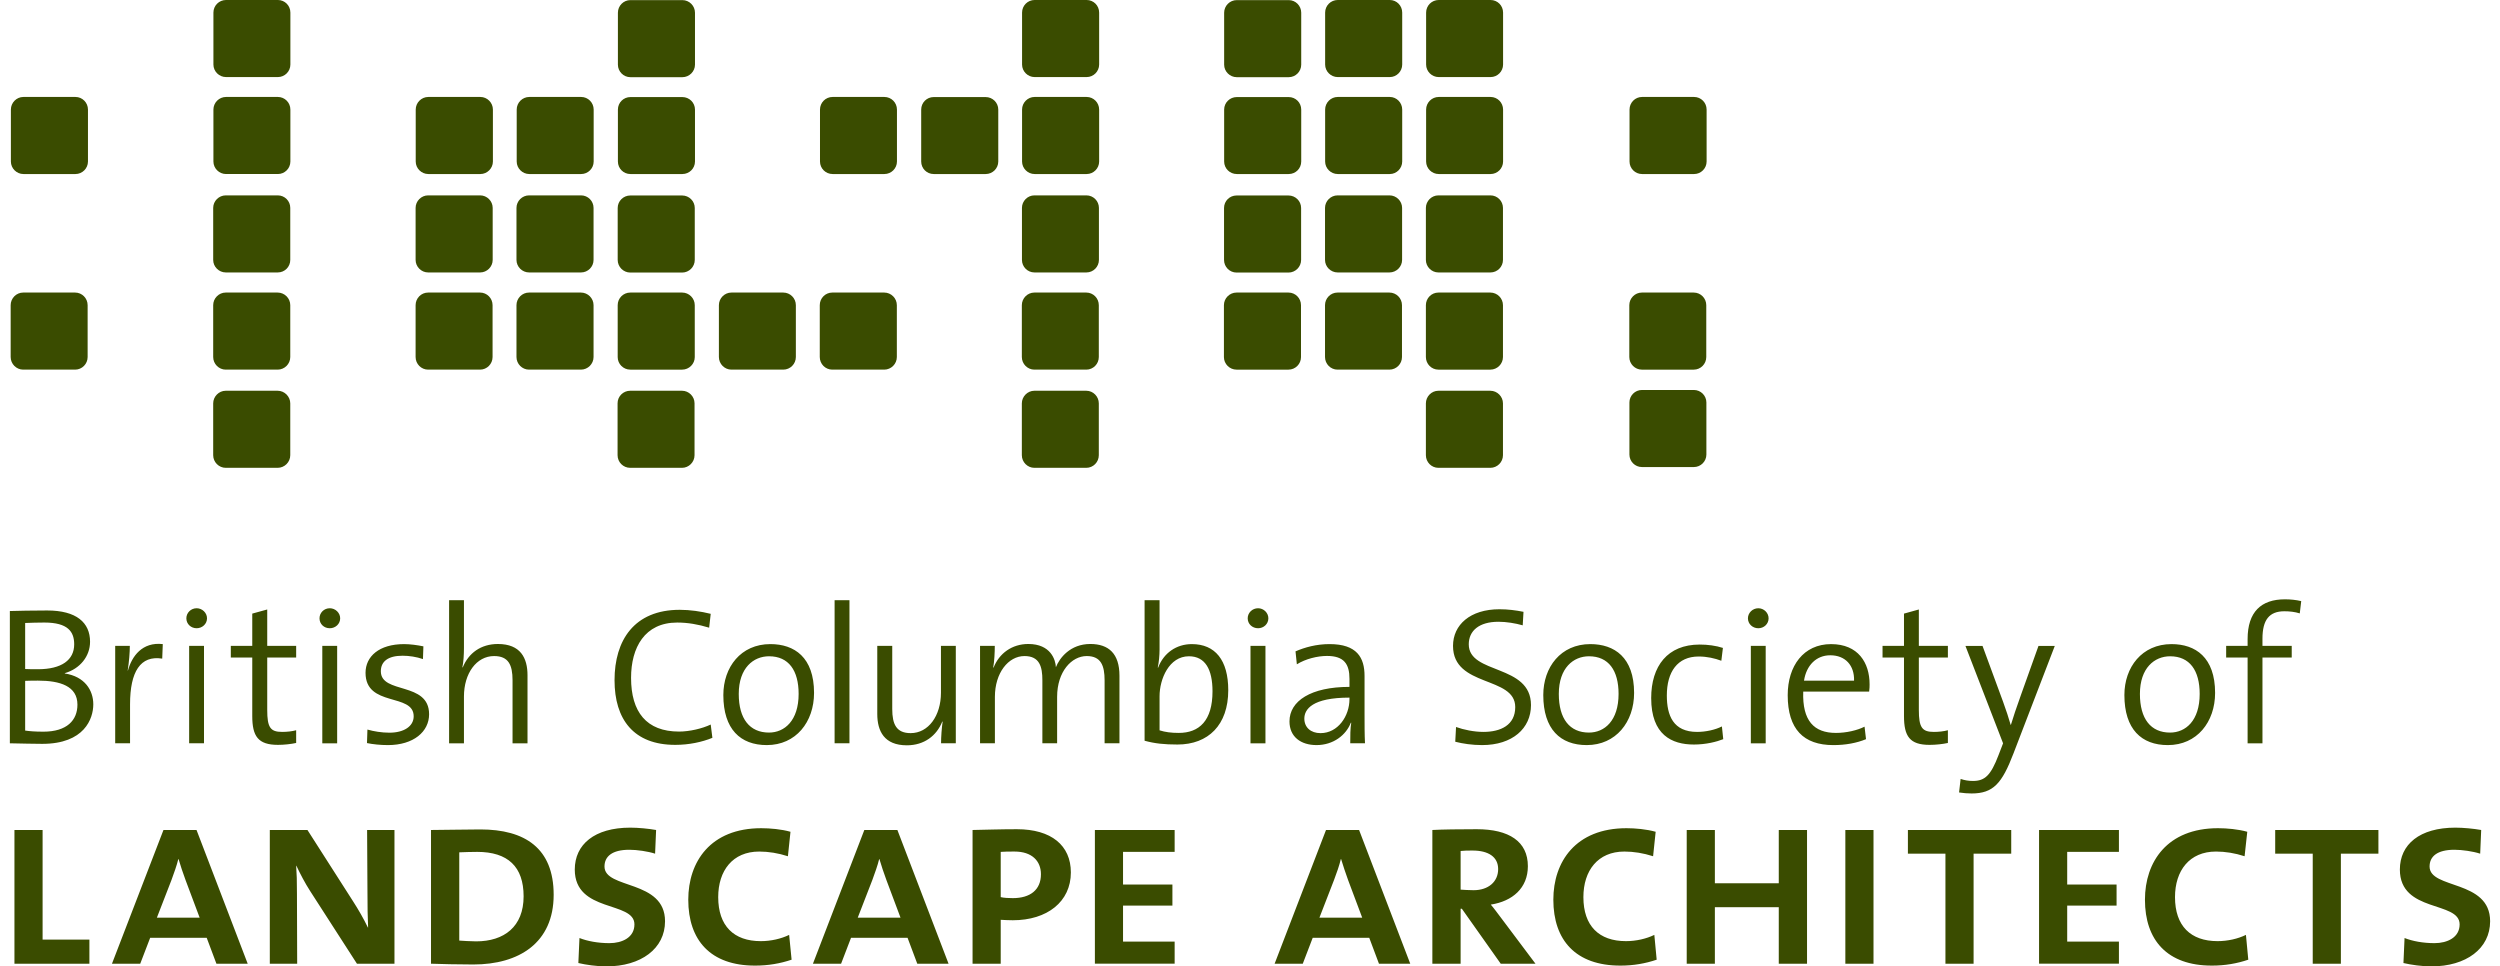 <?xml version="1.0" encoding="UTF-8"?>
<!DOCTYPE svg PUBLIC "-//W3C//DTD SVG 1.1//EN" "http://www.w3.org/Graphics/SVG/1.1/DTD/svg11.dtd">
<!-- Creator: CorelDRAW X7 -->
<svg xmlns="http://www.w3.org/2000/svg" xml:space="preserve" width="119px" height="46px" version="1.1" style="shape-rendering:geometricPrecision; text-rendering:geometricPrecision; image-rendering:optimizeQuality; fill-rule:evenodd; clip-rule:evenodd"
viewBox="0 0 22203 8651"
 xmlns:xlink="http://www.w3.org/1999/xlink">
 <defs>
  <style type="text/css">
   <![CDATA[
    .fil0 {fill:#3A4C00;fill-rule:nonzero}
   ]]>
  </style>
 </defs>
 <g id="Layer_x0020_1">
  <path class="fil0" d="M21677 8651c-84,0 -182,-14 -250,-30l10 -224c70,28 166,46 268,46 115,0 225,-51 225,-168 0,-212 -535,-101 -535,-491 0,-225 177,-375 497,-375 70,0 164,9 231,21l-9 212c-65,-21 -161,-35 -231,-35 -154,0 -222,60 -222,150 0,205 542,115 542,490 0,245 -215,404 -526,404zm-810 -1009l0 985 -252 0 0 -985 -336 0 0 -212 924 0 0 212 -336 0zm-1156 1002c-397,0 -598,-226 -598,-590 0,-339 199,-640 654,-640 80,0 180,9 262,32l-24 219c-86,-28 -172,-42 -256,-42 -238,0 -367,171 -367,408 0,258 140,394 381,394 91,0 182,-21 254,-56l21 222c-100,34 -207,53 -327,53zm-1546 -17l0 -1197 715 0 0 196 -463 0 0 292 442 0 0 189 -442 0 0 322 463 0 0 198 -715 0zm-586 -985l0 985 -252 0 0 -985 -336 0 0 -212 925 0 0 212 -337 0zm-1148 -212l252 0 0 1197 -252 0 0 -1197zm-596 1197l0 -506 -572 0 0 506 -252 0 0 -1197 252 0 0 477 572 0 0 -477 253 0 0 1197 -253 0zm-1419 17c-397,0 -599,-226 -599,-590 0,-339 199,-640 655,-640 79,0 179,9 261,32l-23 219c-87,-28 -173,-42 -257,-42 -238,0 -367,171 -367,408 0,258 140,394 381,394 91,0 182,-21 254,-56l21 222c-100,34 -207,53 -326,53zm-1070 -17l-348 -492 -11 0 0 492 -253 0 0 -1197c89,-5 248,-7 397,-7 290,0 458,110 458,331 0,196 -138,314 -332,344 28,32 61,78 99,128l301 401 -311 0zm-252 -1013c-42,0 -75,0 -107,4l0 346c34,2 77,5 116,5 133,0 220,-76 220,-189 0,-109 -87,-166 -229,-166zm-838 1013l-87 -232 -506 0 -89 232 -252 0 460 -1197 296 0 458 1197 -280 0zm-276 -748c-23,-62 -46,-134 -63,-189l-2 0c-14,58 -37,124 -61,187l-131 338 383 0 -126 -336zm-2267 748l0 -1197 714 0 0 196 -462 0 0 292 442 0 0 189 -442 0 0 322 462 0 0 198 -714 0zm-735 -389c-31,0 -78,-2 -108,-4l0 393 -252 0 0 -1197c103,-2 255,-7 397,-7 308,0 483,145 483,387 0,262 -212,428 -520,428zm16 -615c-47,0 -91,0 -124,3l0 405c28,7 75,9 108,9 156,0 252,-74 252,-214 0,-118 -80,-203 -236,-203zm-871 1004l-87 -232 -506 0 -89 232 -252 0 460 -1197 296 0 458 1197 -280 0zm-276 -748c-23,-62 -47,-134 -63,-189l-2 0c-14,58 -38,124 -61,187l-131 338 383 0 -126 -336zm-1177 765c-397,0 -597,-226 -597,-590 0,-339 198,-640 653,-640 80,0 181,9 262,32l-23 219c-87,-28 -173,-42 -257,-42 -238,0 -367,171 -367,408 0,258 140,394 381,394 91,0 182,-21 254,-56l22 222c-101,34 -208,53 -328,53zm-1331 7c-84,0 -182,-14 -250,-30l10 -224c70,28 166,46 268,46 115,0 224,-51 224,-168 0,-212 -534,-101 -534,-491 0,-225 177,-375 497,-375 71,0 164,9 231,21l-9 212c-65,-21 -161,-35 -231,-35 -154,0 -222,60 -222,150 0,205 542,115 542,490 0,245 -215,404 -526,404zm-1190 -17c-155,0 -274,-4 -379,-7l0 -1197c108,0 299,-5 442,-5 399,0 656,168 656,585 0,431 -311,624 -719,624zm34 -1008c-49,0 -112,2 -160,4l0 790c34,2 98,7 151,7 250,0 425,-131 425,-403 0,-265 -140,-398 -416,-398zm-1076 1001l-418 -649c-46,-71 -91,-157 -124,-228l-2 0c5,67 7,140 7,251l2 626 -245 0 0 -1197 337 0 408 638c47,73 93,152 133,235l2 0c-4,-76 -6,-191 -6,-346l-3 -527 245 0 0 1197 -336 0zm-1258 0l-87 -232 -506 0 -89 232 -253 0 461 -1197 296 0 458 1197 -280 0zm-276 -748c-23,-62 -47,-134 -63,-189l-2 0c-14,58 -38,124 -61,187l-131 338 383 0 -126 -336zm-1532 748l0 -1197 252 0 0 981 419 0 0 216 -671 0zm20458 -3136c-44,-14 -92,-19 -138,-19 -135,0 -196,77 -196,245l0 65 262 0 0 104 -262 0 0 768 -133 0 0 -768 -192 0 0 -104 192 0 0 -61c0,-244 122,-356 334,-356 50,0 98,5 146,16l-13 110zm-1181 1179c-236,0 -389,-142 -389,-448 0,-249 157,-456 422,-456 214,0 390,118 390,437 0,260 -162,467 -423,467zm20 -795c-139,0 -270,104 -270,337 0,223 97,346 270,346 139,0 265,-106 265,-346 0,-210 -89,-337 -265,-337zm-1402 870c-103,269 -181,358 -375,358 -32,0 -76,-3 -112,-9l14 -121c36,12 71,18 110,18 107,0 160,-49 230,-233l40 -104 -337 -872 153 0 184 500c29,79 49,142 68,207l2 0c16,-56 53,-165 89,-265l158 -442 146 0 -370 963zm-751 -77c-178,0 -229,-77 -229,-258l0 -524 -192 0 0 -104 192 0 0 -289 133 -37 0 326 260 0 0 104 -260 0 0 470c0,156 29,196 134,196 44,0 90,-5 126,-15l0 114c-46,10 -108,17 -164,17zm-541 -477l-590 0c-9,261 96,370 293,370 93,0 191,-23 256,-56l13 112c-82,34 -182,53 -292,53 -267,0 -409,-142 -409,-447 0,-262 142,-457 388,-457 243,0 345,167 345,360 0,16 0,39 -4,65zm-348 -325c-125,0 -214,90 -235,227l448 0c4,-136 -78,-227 -213,-227zm-644 -242c-51,0 -93,-38 -93,-89 0,-49 42,-90 93,-90 50,0 92,41 92,90 0,51 -42,89 -92,89zm-67 158l133 0 0 872 -133 0 0 -872zm-510 883c-197,0 -382,-86 -382,-416 0,-286 146,-479 434,-479 73,0 146,10 208,30l-14 115c-59,-22 -128,-38 -203,-38 -190,0 -285,138 -285,349 0,179 57,326 271,326 78,0 163,-19 222,-49l12 114c-58,23 -154,48 -263,48zm-959 5c-236,0 -389,-142 -389,-448 0,-249 156,-456 421,-456 215,0 392,118 392,437 0,260 -163,467 -424,467zm20 -795c-139,0 -270,104 -270,337 0,223 97,346 270,346 139,0 265,-106 265,-346 0,-210 -89,-337 -265,-337zm-957 795c-89,0 -174,-13 -240,-30l7 -132c69,25 162,44 245,44 155,0 285,-61 285,-222 0,-281 -557,-174 -557,-548 0,-188 153,-328 416,-328 75,0 144,9 215,23l-7 121c-67,-19 -147,-32 -217,-32 -174,0 -266,81 -266,202 0,272 557,174 557,544 0,209 -166,358 -438,358zm-1180 -16c0,-67 0,-133 9,-184l-4 0c-42,110 -156,200 -307,200 -140,0 -242,-74 -242,-212 0,-183 192,-309 537,-309l0 -72c0,-132 -48,-205 -201,-205 -85,0 -192,26 -270,75l-12 -116c83,-36 186,-65 305,-65 244,0 313,120 313,285l0 342c0,85 0,184 4,261l-132 0zm-7 -409c-332,0 -404,104 -404,188 0,79 58,130 145,130 156,0 259,-153 259,-304l0 -14zm-818 -621c-52,0 -93,-38 -93,-89 0,-49 41,-90 93,-90 50,0 92,41 92,90 0,51 -42,89 -92,89zm-68 158l134 0 0 872 -134 0 0 -872zm-654 883c-119,0 -203,-9 -294,-34l0 -1258 134 0 0 443c0,49 -6,115 -16,159l3 2c50,-132 164,-211 302,-211 208,0 326,142 326,413 0,310 -178,486 -455,486zm103 -790c-178,0 -263,204 -263,358l0 305c51,16 104,23 172,23 183,0 302,-109 302,-372 0,-196 -65,-314 -211,-314zm-755 779l0 -563c0,-132 -32,-218 -160,-218 -135,0 -265,139 -265,365l0 416 -132 0 0 -565c0,-119 -24,-216 -160,-216 -145,0 -265,151 -265,365l0 416 -133 0 0 -872 132 0c0,56 -4,139 -14,193l3 2c50,-128 165,-212 311,-212 201,0 244,142 247,208 32,-82 128,-208 308,-208 165,0 261,87 261,284l0 605 -133 0zm-1464 0c0,-56 6,-140 14,-193l-3 -2c-50,127 -162,213 -317,213 -203,0 -265,-127 -265,-281l0 -609 134 0 0 565c0,137 37,216 165,216 158,0 271,-154 271,-362l0 -419 133 0 0 872 -132 0zm-953 -1281l133 0 0 1281 -133 0 0 -1281zm-607 1297c-236,0 -389,-142 -389,-448 0,-249 156,-456 421,-456 215,0 391,118 391,437 0,260 -162,467 -423,467zm20 -795c-139,0 -271,104 -271,337 0,223 98,346 271,346 138,0 265,-106 265,-346 0,-210 -89,-337 -265,-337zm-840 793c-372,0 -543,-228 -543,-579 0,-356 175,-630 584,-630 92,0 188,14 277,36l-14 124c-99,-30 -192,-46 -286,-46 -292,0 -413,225 -413,495 0,305 137,481 430,481 93,0 208,-27 283,-63l15 119c-93,38 -209,63 -333,63zm-1456 -14l0 -565c0,-137 -37,-216 -165,-216 -158,0 -270,155 -270,362l0 419 -133 0 0 -1281 133 0 0 427c0,58 -4,129 -14,173l3 2c52,-128 162,-210 315,-210 203,0 265,126 265,280l0 609 -134 0zm-1116 16c-66,0 -134,-7 -187,-18l4 -121c56,16 127,28 197,28 128,0 217,-56 217,-147 0,-211 -431,-79 -431,-389 0,-146 121,-257 345,-257 55,0 118,9 173,20l-4 114c-58,-20 -123,-30 -183,-30 -130,0 -194,52 -194,139 0,208 432,89 432,385 0,155 -138,276 -369,276zm-520 -1046c-52,0 -92,-38 -92,-89 0,-49 40,-90 92,-90 50,0 93,41 93,90 0,51 -43,89 -93,89zm-67 158l133 0 0 872 -133 0 0 -872zm-397 886c-178,0 -230,-77 -230,-258l0 -524 -192 0 0 -104 192 0 0 -289 134 -37 0 326 259 0 0 104 -259 0 0 470c0,156 28,196 133,196 44,0 91,-5 126,-15l0 114c-46,10 -108,17 -163,17zm-728 -1044c-51,0 -92,-38 -92,-89 0,-49 41,-90 92,-90 50,0 93,41 93,90 0,51 -43,89 -93,89zm-67 158l133 0 0 872 -133 0 0 -872zm-241 114c-195,-31 -288,116 -288,409l0 349 -133 0 0 -872 131 0c0,58 -7,144 -19,220l2 1c35,-128 128,-258 312,-237l-5 130zm-1074 763c-73,0 -187,-3 -290,-5l0 -1184c82,-2 190,-5 334,-5 262,0 384,108 384,280 0,130 -90,242 -226,281l0 3c178,27 255,150 255,276 0,128 -79,354 -457,354zm19 -1086c-58,0 -121,2 -172,4l0 412c37,2 68,2 114,2 213,0 325,-83 325,-223 0,-112 -55,-195 -267,-195zm-57 520c-21,0 -87,0 -115,2l0 445c32,5 85,10 163,10 212,0 305,-103 305,-242 0,-166 -155,-215 -353,-215z"/>
  <path class="fil0" d="M15186 3196c0,62 -50,113 -112,113l-465 0c-61,0 -112,-51 -112,-113l0 -464c0,-62 51,-113 112,-113l465 0c62,0 112,51 112,113l0 464zm1 873c0,61 -50,112 -112,112l-465 0c-62,0 -112,-51 -112,-112l0 -466c0,-61 50,-112 112,-112l465 0c62,0 112,51 112,112l0 466zm2 -2623c0,61 -50,112 -112,112l-466 0c-62,0 -112,-51 -112,-112l0 -465c0,-62 50,-113 112,-113l466 0c62,0 112,51 112,113l0 465zm-1823 2629c0,62 -51,113 -113,113l-465 0c-62,0 -112,-51 -112,-113l0 -464c0,-61 50,-113 112,-113l465 0c62,0 113,52 113,113l0 464zm0 -879c0,62 -51,113 -113,113l-465 0c-62,0 -112,-51 -112,-113l0 -464c0,-62 50,-113 112,-113l465 0c62,0 113,51 113,113l0 464zm0 -869c0,61 -50,112 -112,112l-466 0c-61,0 -112,-51 -112,-112l0 -466c0,-61 51,-112 112,-112l466 0c62,0 112,51 112,112l0 466zm1 -1749c0,61 -50,112 -112,112l-464 0c-62,0 -113,-51 -113,-112l0 -465c0,-63 51,-113 113,-113l464 0c62,0 112,50 112,113l0 465zm-903 0c0,61 -50,112 -111,112l-466 0c-62,0 -113,-51 -113,-112l0 -465c0,-63 51,-113 113,-113l466 0c61,0 111,50 111,113l0 465zm903 868c0,61 -50,112 -112,112l-464 0c-62,0 -113,-51 -113,-112l0 -465c0,-62 51,-113 113,-113l464 0c62,0 112,51 112,113l0 465zm-905 1750c0,62 -50,113 -113,113l-464 0c-62,0 -112,-51 -112,-113l0 -464c0,-62 50,-113 112,-113l464 0c63,0 113,51 113,113l0 464zm1 -869c0,61 -51,112 -113,112l-464 0c-62,0 -113,-51 -113,-112l0 -466c0,-61 51,-112 113,-112l464 0c62,0 113,51 113,112l0 466zm1 -881c0,61 -50,112 -111,112l-466 0c-62,0 -113,-51 -113,-112l0 -465c0,-62 51,-113 113,-113l466 0c61,0 111,51 111,113l0 465zm-904 -867c0,61 -50,112 -112,112l-465 0c-62,0 -113,-51 -113,-112l0 -465c0,-62 51,-113 113,-113l465 0c62,0 112,51 112,113l0 465zm-1812 3496c0,62 -50,113 -112,113l-465 0c-61,0 -112,-51 -112,-113l0 -464c0,-61 51,-113 112,-113l465 0c62,0 112,52 112,113l0 464zm3 -3497c0,61 -50,112 -112,112l-466 0c-61,0 -112,-51 -112,-112l0 -465c0,-63 51,-113 112,-113l466 0c62,0 112,50 112,113l0 465zm-3 2618c0,62 -50,113 -112,113l-465 0c-61,0 -112,-51 -112,-113l0 -464c0,-62 51,-113 112,-113l465 0c62,0 112,51 112,113l0 464zm1 -869c0,61 -50,112 -112,112l-465 0c-62,0 -112,-51 -112,-112l0 -466c0,-61 50,-112 112,-112l465 0c62,0 112,51 112,112l0 466zm2 -881c0,61 -50,112 -112,112l-466 0c-61,0 -112,-51 -112,-112l0 -465c0,-62 51,-113 112,-113l466 0c62,0 112,51 112,113l0 465zm1807 1751c0,61 -50,112 -112,112l-465 0c-62,0 -113,-51 -113,-112l0 -465c0,-62 51,-113 113,-113l465 0c62,0 112,51 112,113l0 465zm1 -870c0,62 -51,113 -113,113l-465 0c-62,0 -112,-51 -112,-113l0 -465c0,-62 50,-112 112,-112l465 0c62,0 113,50 113,112l0 465zm1 -881c0,62 -50,112 -112,112l-465 0c-62,0 -113,-50 -113,-112l0 -465c0,-62 51,-112 113,-112l465 0c62,0 112,50 112,112l0 465zm-3620 1750c0,62 -51,113 -113,113l-465 0c-62,0 -112,-51 -112,-113l0 -464c0,-62 50,-113 112,-113l465 0c62,0 113,51 113,113l0 464zm1 -1750c0,61 -50,112 -113,112l-463 0c-63,0 -113,-51 -113,-112l0 -465c0,-62 50,-113 113,-113l463 0c63,0 113,51 113,113l0 465zm-905 1750c0,62 -50,113 -113,113l-464 0c-61,0 -112,-51 -112,-113l0 -464c0,-62 51,-113 112,-113l464 0c63,0 113,51 113,113l0 464zm1812 -1750c0,62 -51,112 -113,112l-465 0c-62,0 -112,-50 -112,-112l0 -465c0,-62 50,-112 112,-112l465 0c62,0 113,50 113,112l0 465zm-2715 -867c0,61 -51,112 -113,112l-465 0c-62,0 -112,-51 -112,-112l0 -465c0,-62 50,-113 112,-113l465 0c62,0 113,51 113,113l0 465zm-908 2617c0,62 -51,113 -113,113l-465 0c-61,0 -112,-51 -112,-113l0 -464c0,-62 51,-113 112,-113l465 0c62,0 113,51 113,113l0 464zm0 -869c0,61 -50,112 -112,112l-465 0c-62,0 -113,-51 -113,-112l0 -466c0,-61 51,-112 113,-112l465 0c62,0 112,51 112,112l0 466zm1 -881c0,61 -50,112 -112,112l-464 0c-62,0 -113,-51 -113,-112l0 -465c0,-62 51,-113 113,-113l464 0c62,0 112,51 112,113l0 465zm-905 1750c0,62 -50,113 -112,113l-465 0c-62,0 -112,-51 -112,-113l0 -464c0,-62 50,-113 112,-113l465 0c62,0 112,51 112,113l0 464zm1 -869c0,61 -51,112 -112,112l-466 0c-61,0 -112,-51 -112,-112l0 -466c0,-61 51,-112 112,-112l466 0c61,0 112,51 112,112l0 466zm2 -881c0,61 -51,112 -112,112l-466 0c-62,0 -113,-51 -113,-112l0 -465c0,-62 51,-113 113,-113l466 0c61,0 112,51 112,113l0 465zm1805 2629c0,62 -51,113 -112,113l-464 0c-63,0 -113,-51 -113,-113l0 -465c0,-61 50,-112 113,-112l464 0c61,0 112,51 112,112l0 465zm2 -878c0,61 -51,112 -113,112l-464 0c-63,0 -113,-51 -113,-112l0 -465c0,-62 50,-113 113,-113l464 0c62,0 113,51 113,113l0 465zm0 -870c0,62 -51,113 -113,113l-464 0c-62,0 -113,-51 -113,-113l0 -465c0,-62 51,-112 113,-112l464 0c62,0 113,50 113,112l0 465zm2 -881c0,62 -51,112 -113,112l-465 0c-62,0 -112,-50 -112,-112l0 -465c0,-62 50,-112 112,-112l465 0c62,0 113,50 113,112l0 465zm-3623 2629c0,62 -51,113 -113,113l-465 0c-61,0 -112,-51 -112,-113l0 -464c0,-61 51,-113 112,-113l465 0c62,0 113,52 113,113l0 464zm-1814 -879c0,62 -50,113 -112,113l-465 0c-61,0 -112,-51 -112,-113l0 -464c0,-62 51,-113 112,-113l465 0c62,0 112,51 112,113l0 464zm3 -1750c0,61 -50,112 -112,112l-466 0c-61,0 -112,-51 -112,-112l0 -465c0,-62 51,-113 112,-113l466 0c62,0 112,51 112,113l0 465zm1811 1750c0,62 -51,113 -113,113l-465 0c-61,0 -112,-51 -112,-113l0 -464c0,-62 51,-113 112,-113l465 0c62,0 113,51 113,113l0 464zm0 -869c0,61 -49,112 -112,112l-465 0c-62,0 -113,-51 -113,-112l0 -466c0,-61 51,-112 113,-112l465 0c63,0 112,51 112,112l0 466zm1 -1749c0,61 -50,112 -112,112l-464 0c-62,0 -113,-51 -113,-112l0 -465c0,-63 51,-113 113,-113l464 0c62,0 112,50 112,113l0 465zm0 868c0,61 -50,112 -112,112l-464 0c-62,0 -113,-51 -113,-112l0 -465c0,-62 51,-113 113,-113l464 0c62,0 112,51 112,113l0 465z"/>
 </g>
</svg>
